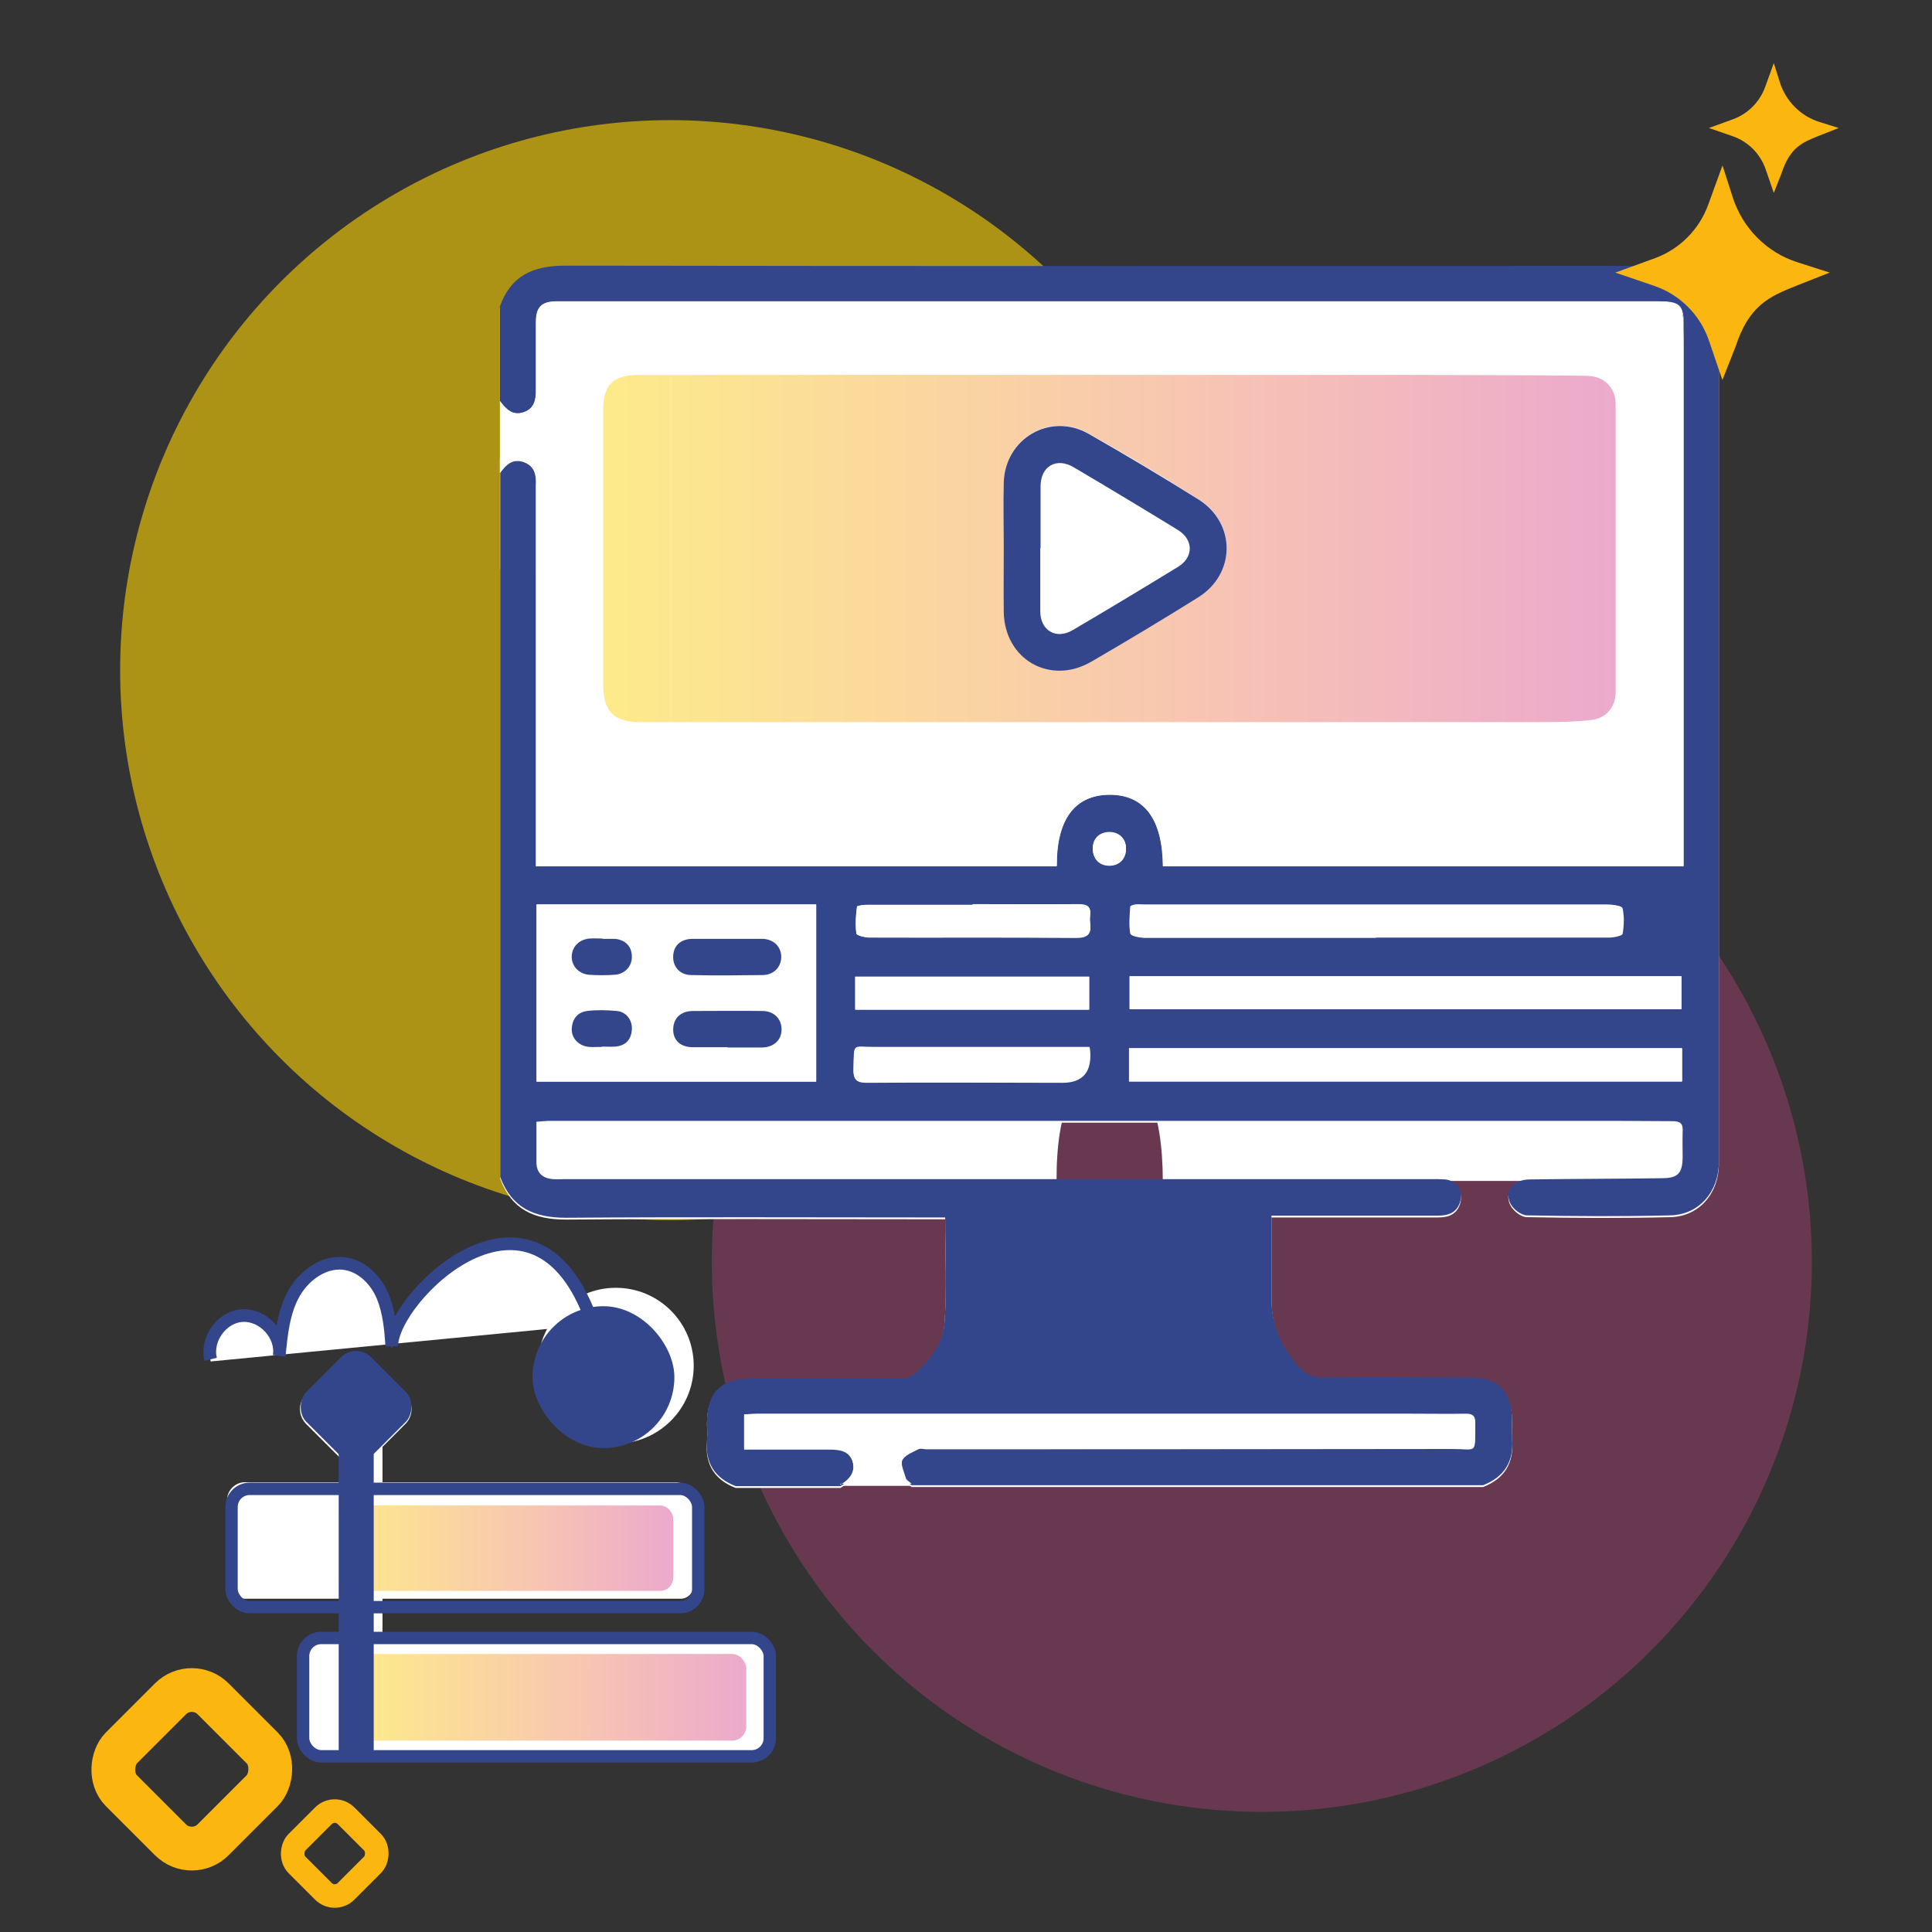 <svg xmlns="http://www.w3.org/2000/svg" xmlns:xlink="http://www.w3.org/1999/xlink" id="Layer_1" viewBox="0 0 64 64"><rect x="0" y="0" width="64" height="64" fill="#333333" stroke="none"/><defs><style>.cls-1{fill:url(#linear-gradient);}.cls-1,.cls-2,.cls-3{opacity:.46;}.cls-4{stroke-width:.42px;}.cls-4,.cls-5{stroke:#33468c;}.cls-4,.cls-5,.cls-6,.cls-7{fill:none;stroke-miterlimit:10;}.cls-5{stroke-width:.41px;}.cls-8{fill:#fff;}.cls-9{fill:#fcb610;}.cls-10{fill:#33468c;}.cls-6{stroke-width:1.45px;}.cls-6,.cls-7{stroke:#fcb610;}.cls-11{fill:#d44490;opacity:.33;}.cls-7{stroke-width:.78px;}.cls-2{fill:url(#linear-gradient-3);}.cls-3{fill:url(#linear-gradient-2);}.cls-12{fill:#fad003;opacity:.61;}</style><linearGradient id="linear-gradient" x1="19.97" y1="18.17" x2="53.52" y2="18.17" gradientUnits="userSpaceOnUse"><stop offset=".02" stop-color="#fad003"></stop><stop offset=".6" stop-color="#ee7e59"></stop><stop offset="1" stop-color="#d44490"></stop></linearGradient><linearGradient id="linear-gradient-2" x1="11.22" y1="51.28" x2="22.29" y2="51.28" xlink:href="#linear-gradient"></linearGradient><linearGradient id="linear-gradient-3" x1="11.8" y1="56.22" x2="24.72" y2="56.22" xlink:href="#linear-gradient"></linearGradient></defs><circle class="cls-12" cx="22.2" cy="22.2" r="18.22"></circle><circle class="cls-11" cx="41.8" cy="41.8" r="18.22"></circle><path class="cls-8" d="m16.56,13.36v-3.15c.37-1.03,1.11-1.35,2.17-1.35,12.07.02,24.14.01,36.2.01,1.36,0,2.01.65,2.01,2,0,7.07,0,14.14,0,21.21,0,2.16,0,4.31,0,6.47,0,.98-.65,1.74-1.59,1.77-1.59.04-3.18.03-4.77,0-.19,0-.46-.21-.55-.4-.21-.43.1-.78.64-.79,1.46-.02,2.92-.02,4.38-.04.53,0,.68-.16.69-.68,0-.29-.01-.58,0-.87.02-.27-.09-.34-.34-.34-.63,0-1.26-.01-1.89-.01-11.77,0-23.53,0-35.3,0-.14,0-.28.02-.44.03,0,.48,0,.91,0,1.34,0,.35.2.53.54.56.14.01.29,0,.43,0,9.56,0,19.11,0,28.67,0,.16,0,.32,0,.47.01.4.05.61.39.48.77-.12.34-.39.43-.72.43-1.7,0-3.39,0-5.09,0-.14,0-.28,0-.43,0,0,.95,0,1.85,0,2.74,0,.89.33,1.66.95,2.31.2.21.41.31.72.31,1.64-.02,3.29-.01,4.93,0,.89,0,1.36.48,1.37,1.36,0,.22-.02.45,0,.67.06.75-.25,1.26-.96,1.54h-18.93c-.07-.06-.17-.11-.19-.18-.07-.21-.19-.47-.12-.64.07-.17.34-.27.53-.37.07-.04.18,0,.27,0,5.8,0,11.59,0,17.39-.01.89,0,.77.2.79-.83,0-.23-.09-.29-.31-.29-.59,0-1.18,0-1.77,0-7.24,0-14.49,0-21.73,0-.14,0-.28.01-.41.02v1.12c.96,0,1.89,0,2.82,0,.34,0,.66.04.77.4.11.37-.08.63-.4.81h-3.47c-.7-.27-1.02-.78-.95-1.53.02-.2,0-.39,0-.59,0-.98.46-1.44,1.45-1.44,1.64,0,3.28,0,4.93,0,.16,0,.35-.04.46-.13.54-.47.99-1.05,1.03-1.76.08-1.13.02-2.27.02-3.45h-.42c-4.05,0-8.09-.02-12.14.01-1.06,0-1.8-.33-2.18-1.35V15.73c.19-.27.42-.49.79-.36.36.13.42.43.4.77,0,.09,0,.18,0,.28,0,3.96,0,7.91,0,11.87v.47h17.25c-.01-1.54.59-2.35,1.74-2.37,1.15-.01,1.76.8,1.78,2.37h17.25c0-.18,0-.33,0-.49,0-5.78,0-11.56,0-17.35,0-.77-.11-.87-.9-.87-9.84,0-19.69,0-29.53,0-2.3,0-4.6,0-6.9,0-.51,0-.69.18-.69.69,0,.74,0,1.47,0,2.21,0,.34-.04.64-.4.77-.37.13-.59-.09-.79-.36Z"></path><path class="cls-8" d="m17.77,35.9h9.26v-5.87h-9.26v5.87Z"></path><path class="cls-8" d="m37.42,32.41v1.09h18.28v-1.09h-18.28Z"></path><path class="cls-8" d="m37.4,35.89h18.32v-1.1h-18.32v1.1Z"></path><path class="cls-8" d="m45.57,31.12c.78,0,1.55,0,2.33,0,1.8,0,3.6,0,5.4,0,.16,0,.43-.06.45-.12.05-.28.06-.58,0-.85-.02-.08-.34-.11-.52-.11-5.1,0-10.19,0-15.29,0-.11,0-.21,0-.31,0-.06,0-.17.04-.17.07-.02.3-.05.6,0,.89.01.07.31.13.48.13,2.55,0,5.1,0,7.65,0Z"></path><path class="cls-8" d="m28.33,33.51h7.75v-1.09h-7.75v1.09Z"></path><path class="cls-8" d="m36.09,34.76h-.48c-2.21,0-4.42,0-6.63,0-.76,0-.68-.16-.7.72-.01.34.08.45.44.45,2.16-.02,4.31,0,6.47,0q1.06,0,.91-1.16Z"></path><path class="cls-8" d="m32.22,30.03c-1.16,0-2.31,0-3.47,0-.13,0-.36.03-.36.06-.04.29-.06.6-.02.89,0,.07.28.13.44.13,2.27,0,4.55,0,6.82.01.38,0,.54-.12.48-.49-.01-.08-.01-.16,0-.24.04-.29-.08-.38-.38-.38-1.17.01-2.34,0-3.51,0Z"></path><path class="cls-8" d="m36.75,28.73c.33,0,.56-.23.55-.57,0-.32-.23-.53-.55-.53-.32,0-.54.21-.55.53,0,.34.21.57.55.57Z"></path><path class="cls-8" d="m16.56,15.2c.2.41.42.76.79.55.36-.2.41-.68.4-1.2,0-1.14,0-2.29,0-3.43,0-.79.18-1.06.69-1.06,2.3,0,4.6,0,6.9,0,9.84,0,19.69,0,29.53,0,.78,0,.9.17.9,1.36,0,8.98,0,17.97,0,26.95,0,.24,0,.48,0,.75h-17.25c-.01-2.45-.62-3.7-1.78-3.68-1.15.02-1.75,1.29-1.74,3.68h-17.25v-.73c0-6.15,0-12.29,0-18.44,0-.14,0-.29,0-.43.02-.53-.04-1-.4-1.2-.37-.21-.59.14-.79.55v-3.68Z"></path><path class="cls-8" d="m27.84,49.25c.32-.18.51-.44.4-.81-.11-.36-.43-.4-.77-.4-.93,0-1.86,0-2.82,0v-1.12c.14,0,.28-.02.41-.02,7.24,0,14.49,0,21.73,0,.59,0,1.18.01,1.77,0,.21,0,.31.06.31.29-.02,1.03.11.83-.79.83-5.8,0-11.59,0-17.39.01-.09,0-.2-.03-.27,0-.2.11-.47.2-.53.37-.07.17.06.43.12.64.02.07.13.12.19.18h-2.37Z"></path><path class="cls-8" d="m17.77,35.9v-5.87h9.26v5.87h-9.26Zm6.33-4.73c-.39,0-.79,0-1.18,0-.38,0-.61.22-.63.56-.02.35.22.63.6.64.79.02,1.58.02,2.37,0,.38,0,.63-.28.61-.63-.01-.33-.25-.56-.63-.57-.38-.01-.76,0-1.14,0Zm-.02,3.59c.38,0,.76,0,1.14,0,.39,0,.64-.25.64-.6,0-.35-.25-.6-.64-.61-.76-.01-1.52-.01-2.29,0-.42,0-.67.26-.66.62,0,.35.24.57.65.58.38,0,.76,0,1.14,0Zm-4.15,0c.14,0,.29,0,.43,0,.33-.03.53-.21.56-.54.03-.32-.18-.61-.5-.64-.32-.03-.66-.04-.98,0-.32.04-.5.27-.51.6-.01.31.24.56.57.59.14.01.29,0,.43,0Zm.02-3.58c-.14,0-.29,0-.43,0-.34.02-.57.26-.59.57-.02.32.23.6.57.63.29.02.58.02.86,0,.35-.03.58-.3.56-.63-.02-.32-.24-.54-.58-.56-.13,0-.26,0-.39,0Z"></path><path class="cls-8" d="m37.42,32.41h18.28v1.09h-18.28v-1.09Z"></path><path class="cls-8" d="m37.4,35.89v-1.1h18.32v1.1h-18.32Z"></path><path class="cls-8" d="m45.57,31.12c-2.55,0-5.1,0-7.65,0-.17,0-.47-.06-.48-.13-.05-.29-.02-.59,0-.89,0-.03.11-.06.17-.07.1-.01.21,0,.31,0,5.1,0,10.19,0,15.29,0,.18,0,.5.04.52.11.06.27.05.57,0,.85-.01.07-.29.12-.45.12-1.8,0-3.6,0-5.4,0-.78,0-1.55,0-2.33,0Z"></path><path class="cls-8" d="m28.33,33.51v-1.09h7.75v1.09h-7.75Z"></path><path class="cls-8" d="m36.09,34.76q.15,1.16-.91,1.16c-2.16,0-4.31,0-6.47,0-.36,0-.45-.11-.44-.45.03-.88-.06-.72.7-.72,2.21,0,4.42,0,6.63,0h.48Z"></path><path class="cls-8" d="m32.22,30.03c1.17,0,2.34,0,3.51,0,.29,0,.42.09.38.38-.01.08-.01.16,0,.24.06.38-.1.5-.48.49-2.27-.02-4.55,0-6.82-.01-.15,0-.43-.07-.44-.13-.04-.29-.02-.6.02-.89,0-.04.23-.06.36-.06,1.16,0,2.31,0,3.47,0Z"></path><path class="cls-8" d="m36.75,28.73c-.33,0-.56-.23-.55-.57,0-.32.23-.53.55-.53.32,0,.54.21.55.53,0,.34-.22.57-.55.57Z"></path><path class="cls-8" d="m24.11,31.17c.38,0,.76,0,1.14,0,.37.01.61.24.63.57.01.35-.23.62-.61.63-.79.01-1.58.02-2.37,0-.38,0-.62-.28-.6-.64.02-.34.25-.55.63-.56.39,0,.79,0,1.18,0Z"></path><path class="cls-8" d="m24.09,34.75c-.38,0-.76,0-1.14,0-.41,0-.65-.23-.65-.58,0-.37.24-.62.66-.62.76,0,1.53-.01,2.29,0,.39,0,.64.26.64.61,0,.35-.25.59-.64.6-.38,0-.76,0-1.14,0Z"></path><path class="cls-8" d="m19.94,34.75c-.14,0-.29.01-.43,0-.33-.03-.58-.28-.57-.59.01-.33.19-.56.51-.6.32-.04.65-.03.98,0,.33.03.53.32.5.64-.03.33-.23.52-.56.54-.14.01-.29,0-.43,0Z"></path><path class="cls-8" d="m19.96,31.17c.13,0,.26,0,.39,0,.35.02.57.24.58.56.02.33-.21.6-.56.63-.29.02-.58.02-.86,0-.35-.03-.59-.31-.57-.63.02-.31.25-.54.59-.57.14-.01.29,0,.43,0Z"></path><path class="cls-8" d="m6.98,45.1c-.17-.66.37-1.42,1.06-1.45s1.31.65,1.21,1.33c.07-.71.14-1.45.49-2.07s1.05-1.11,1.75-.97c.55.11.98.57,1.19,1.08s.26,1.08.3,1.64c-.02-1.59,4.71-6.3,6.64-.78"></path><path class="cls-8" d="m24.95,54.25h-12.28v-1.29h9.88c.23,0,.42-.19.42-.42v-2.84c0-.33-.27-.6-.6-.6h-9.7v-1.17l.76-.76c.27-.27.27-.72,0-.99l-1.15-1.15c-.27-.27-.72-.27-.99,0l-1.15,1.15c-.27.27-.27.72,0,.99l1.15,1.15s.06.04.09.06v.72h-3.26c-.33,0-.6.27-.6.6v2.66c0,.33.27.6.6.6h3.26v1.29h-.69c-.33,0-.6.27-.6.6v2.66c0,.33.27.6.6.6h14.25c.33,0,.6-.27.6-.6v-2.66c0-.33-.27-.6-.6-.6Z"></path><circle class="cls-8" cx="20.4" cy="45.24" r="2.58"></circle><path class="cls-10" d="m16.56,13.3v-3.15c.37-1.03,1.11-1.35,2.17-1.35,12.07.02,24.14.01,36.2.01,1.36,0,2.01.65,2.01,2,0,7.07,0,14.14,0,21.21,0,2.16,0,4.31,0,6.47,0,.98-.65,1.74-1.59,1.77-1.59.04-3.18.03-4.77,0-.19,0-.46-.21-.55-.4-.21-.43.1-.78.64-.79,1.46-.02,2.92-.02,4.38-.04.53,0,.68-.16.69-.68,0-.29-.01-.58,0-.87.02-.27-.09-.34-.34-.34-.63,0-1.26-.01-1.89-.01-11.77,0-23.53,0-35.3,0-.14,0-.28.02-.44.03,0,.48,0,.91,0,1.34,0,.35.2.53.54.56.14.01.29,0,.43,0,9.56,0,19.11,0,28.67,0,.16,0,.32,0,.47.01.4.05.61.39.48.77-.12.34-.39.43-.72.43-1.7,0-3.39,0-5.09,0-.14,0-.28,0-.43,0,0,.95,0,1.85,0,2.74,0,.89.33,1.66.95,2.31.2.21.41.31.72.31,1.64-.02,3.29-.01,4.93,0,.89,0,1.36.48,1.37,1.36,0,.22-.02.45,0,.67.06.75-.25,1.26-.96,1.54h-18.93c-.07-.06-.17-.11-.19-.18-.07-.21-.19-.47-.12-.64.07-.17.34-.27.53-.37.07-.04.18,0,.27,0,5.8,0,11.59,0,17.39-.01.89,0,.77.2.79-.83,0-.23-.09-.29-.31-.29-.59,0-1.18,0-1.77,0-7.24,0-14.49,0-21.73,0-.14,0-.28.01-.41.02v1.12c.96,0,1.89,0,2.82,0,.34,0,.66.04.77.4.11.37-.08.63-.4.81h-3.47c-.7-.27-1.02-.78-.95-1.53.02-.2,0-.39,0-.59,0-.98.46-1.44,1.45-1.44,1.64,0,3.28,0,4.93,0,.16,0,.35-.04.46-.13.54-.47.99-1.05,1.03-1.76.08-1.13.02-2.27.02-3.45h-.42c-4.05,0-8.09-.02-12.14.01-1.06,0-1.8-.33-2.18-1.35V15.66c.19-.27.42-.49.79-.36.36.13.42.43.4.77,0,.09,0,.18,0,.28,0,3.96,0,7.91,0,11.87v.47h17.25c-.01-1.54.59-2.35,1.74-2.37,1.15-.01,1.76.8,1.78,2.37h17.25c0-.18,0-.33,0-.49,0-5.78,0-11.56,0-17.35,0-.77-.11-.87-.9-.87-9.84,0-19.69,0-29.53,0-2.3,0-4.6,0-6.9,0-.51,0-.69.18-.69.69,0,.74,0,1.47,0,2.21,0,.34-.04.64-.4.77-.37.13-.59-.09-.79-.36Zm1.22,22.53h9.26v-5.87h-9.26v5.87Zm19.64-3.49v1.09h18.28v-1.09h-18.28Zm-.02,3.49h18.32v-1.1h-18.32v1.1Zm8.17-4.77c.78,0,1.55,0,2.33,0,1.8,0,3.6,0,5.4,0,.16,0,.43-.06.45-.12.05-.28.06-.58,0-.85-.02-.08-.34-.11-.52-.11-5.1,0-10.19,0-15.29,0-.11,0-.21,0-.31,0-.06,0-.17.04-.17.07-.02.3-.05.6,0,.89.01.07.31.13.48.13,2.55,0,5.1,0,7.65,0Zm-17.24,2.39h7.75v-1.09h-7.75v1.09Zm7.76,1.25h-.48c-2.21,0-4.42,0-6.63,0-.76,0-.68-.16-.7.72-.01.34.08.45.44.45,2.16-.02,4.31,0,6.47,0q1.06,0,.91-1.16Zm-3.87-4.73c-1.16,0-2.31,0-3.47,0-.13,0-.36.03-.36.06-.04.29-.06.6-.02.89,0,.07.28.13.44.13,2.27,0,4.55,0,6.82.01.38,0,.54-.12.48-.49-.01-.08-.01-.16,0-.24.04-.29-.08-.38-.38-.38-1.17.01-2.34,0-3.51,0Zm4.53-1.29c.33,0,.56-.23.55-.57,0-.32-.23-.53-.55-.53-.32,0-.54.21-.55.53,0,.34.21.57.55.57Z"></path><path class="cls-8" d="m16.56,13.3c.2.27.42.49.79.36.36-.13.41-.44.4-.77,0-.74,0-1.47,0-2.21,0-.51.18-.68.69-.69,2.3,0,4.6,0,6.9,0,9.84,0,19.69,0,29.53,0,.78,0,.9.11.9.87,0,5.78,0,11.56,0,17.35,0,.15,0,.31,0,.49h-17.25c-.01-1.57-.62-2.38-1.78-2.37-1.15.01-1.75.83-1.74,2.37h-17.25v-.47c0-3.96,0-7.91,0-11.87,0-.09,0-.18,0-.28.02-.34-.04-.64-.4-.77-.37-.13-.59.09-.79.36v-2.37Z"></path><path class="cls-8" d="m27.84,49.18c.32-.18.51-.44.4-.81-.11-.36-.43-.4-.77-.4-.93,0-1.86,0-2.82,0v-1.12c.14,0,.28-.02.41-.02,7.24,0,14.49,0,21.73,0,.59,0,1.18.01,1.77,0,.21,0,.31.06.31.29-.02,1.03.11.83-.79.83-5.8,0-11.59,0-17.39.01-.09,0-.2-.03-.27,0-.2.11-.47.2-.53.37-.07.17.06.43.12.64.02.07.13.12.19.18h-2.37Z"></path><path class="cls-8" d="m17.77,35.83v-5.87h9.26v5.87h-9.26Zm6.33-4.73c-.39,0-.79,0-1.18,0-.38,0-.61.22-.63.56-.02.35.22.63.6.64.79.02,1.58.02,2.37,0,.38,0,.63-.28.61-.63-.01-.33-.25-.56-.63-.57-.38-.01-.76,0-1.14,0Zm-.02,3.59c.38,0,.76,0,1.14,0,.39,0,.64-.25.64-.6,0-.35-.25-.6-.64-.61-.76-.01-1.52-.01-2.29,0-.42,0-.67.26-.66.62,0,.35.24.57.65.58.38,0,.76,0,1.14,0Zm-4.15,0c.14,0,.29,0,.43,0,.33-.03.53-.21.56-.54.03-.32-.18-.61-.5-.64-.32-.03-.66-.04-.98,0-.32.04-.5.27-.51.6-.01.31.24.56.57.59.14.01.29,0,.43,0Zm.02-3.58c-.14,0-.29,0-.43,0-.34.02-.57.26-.59.57-.02.32.23.6.57.63.29.02.58.02.86,0,.35-.03.58-.3.56-.63-.02-.32-.24-.54-.58-.56-.13,0-.26,0-.39,0Z"></path><path class="cls-8" d="m37.42,32.34h18.28v1.09h-18.28v-1.09Z"></path><path class="cls-8" d="m37.4,35.82v-1.1h18.32v1.1h-18.32Z"></path><path class="cls-8" d="m45.57,31.05c-2.55,0-5.1,0-7.65,0-.17,0-.47-.06-.48-.13-.05-.29-.02-.59,0-.89,0-.03.11-.06.17-.07.1-.01.21,0,.31,0,5.1,0,10.19,0,15.29,0,.18,0,.5.04.52.11.06.27.05.57,0,.85-.01.07-.29.12-.45.12-1.8,0-3.6,0-5.4,0-.78,0-1.55,0-2.33,0Z"></path><path class="cls-8" d="m28.33,33.44v-1.09h7.75v1.09h-7.75Z"></path><path class="cls-8" d="m36.09,34.69q.15,1.16-.91,1.16c-2.16,0-4.31,0-6.47,0-.36,0-.45-.11-.44-.45.03-.88-.06-.72.7-.72,2.21,0,4.42,0,6.63,0h.48Z"></path><path class="cls-8" d="m32.22,29.96c1.17,0,2.34,0,3.51,0,.29,0,.42.09.38.38-.01.08-.01.16,0,.24.06.38-.1.5-.48.49-2.27-.02-4.55,0-6.82-.01-.15,0-.43-.07-.44-.13-.04-.29-.02-.6.02-.89,0-.04.23-.06.36-.06,1.16,0,2.31,0,3.47,0Z"></path><path class="cls-8" d="m36.75,28.66c-.33,0-.56-.23-.55-.57,0-.32.23-.53.55-.53.32,0,.54.21.55.53,0,.34-.22.57-.55.57Z"></path><path class="cls-10" d="m24.11,31.1c.38,0,.76,0,1.14,0,.37.01.61.24.63.57.01.35-.23.62-.61.63-.79.01-1.58.02-2.37,0-.38,0-.62-.28-.6-.64.02-.34.25-.55.63-.56.39,0,.79,0,1.18,0Z"></path><path class="cls-10" d="m24.09,34.69c-.38,0-.76,0-1.14,0-.41,0-.65-.23-.65-.58,0-.37.24-.62.66-.62.76,0,1.53-.01,2.29,0,.39,0,.64.26.64.61,0,.35-.25.59-.64.6-.38,0-.76,0-1.14,0Z"></path><path class="cls-10" d="m19.94,34.68c-.14,0-.29.01-.43,0-.33-.03-.58-.28-.57-.59.01-.33.19-.56.51-.6.32-.04.65-.03.98,0,.33.03.53.32.5.64-.03.33-.23.52-.56.54-.14.01-.29,0-.43,0Z"></path><path class="cls-10" d="m19.96,31.1c.13,0,.26,0,.39,0,.35.02.57.24.58.56.02.33-.21.6-.56.63-.29.02-.58.02-.86,0-.35-.03-.59-.31-.57-.63.02-.31.25-.54.59-.57.14-.01.29,0,.43,0Z"></path><path class="cls-1" d="m36.8,12.42c3.26,0,6.52,0,9.78,0,.71,0,5.28.01,5.99.03.56.01.95.38.95.94,0,3.18,0,6.36,0,9.54,0,.49-.31.86-.8.92-.52.06-1.05.07-1.57.07-7.4,0-22.52,0-29.92,0-.91,0-1.25-.35-1.25-1.27,0-3.01,0-6.02,0-9.03,0-.89.32-1.2,1.21-1.2,3.92,0,11.69,0,15.61,0Zm-3.55,5.72s0,0,0,0c0,.71-.01,1.42,0,2.13.03,1.56,1.54,2.42,2.9,1.64,1.19-.69,2.37-1.4,3.54-2.13,1.25-.78,1.26-2.45.02-3.24-1.2-.76-2.41-1.49-3.65-2.18-1.28-.72-2.77.15-2.81,1.62-.02.72,0,1.44,0,2.17Z"></path><path class="cls-10" d="m33.25,18.16c0-.72-.02-1.44,0-2.17.04-1.47,1.54-2.34,2.81-1.62,1.23.7,2.45,1.43,3.65,2.18,1.24.79,1.23,2.46-.02,3.24-1.17.73-2.35,1.44-3.54,2.13-1.36.79-2.87-.07-2.9-1.64-.01-.71,0-1.42,0-2.13,0,0,0,0,0,0Zm1.21,0c0,.7,0,1.39,0,2.09,0,.64.53.95,1.08.62,1.16-.68,2.32-1.38,3.48-2.09.53-.32.52-.91-.01-1.23-1.14-.7-2.29-1.39-3.44-2.07-.57-.34-1.1-.04-1.1.63,0,.68,0,1.37,0,2.05Z"></path><path class="cls-4" d="m6.98,45.03c-.17-.66.37-1.42,1.06-1.45s1.31.65,1.21,1.33c.07-.71.14-1.45.49-2.07s1.05-1.11,1.75-.97c.55.11.98.57,1.19,1.08s.26,1.08.3,1.64c-.02-1.59,4.71-6.3,6.64-.78"></path><rect class="cls-5" x="7.67" y="49.32" width="15.46" height="3.92" rx=".6" ry=".6"></rect><rect class="cls-5" x="10.04" y="54.26" width="15.46" height="3.92" rx=".6" ry=".6"></rect><rect class="cls-10" x="17.64" y="43.27" width="4.7" height="4.7" rx="2.35" ry="2.35"></rect><rect class="cls-3" x="11.22" y="49.87" width="11.08" height="2.83" rx=".43" ry=".43"></rect><rect class="cls-2" x="11.8" y="54.79" width="12.92" height="2.87" rx=".47" ry=".47"></rect><rect class="cls-10" x="11.22" y="47.9" width="1.16" height="10.28"></rect><rect class="cls-10" x="10.28" y="45.09" width="3.03" height="3.03" rx=".7" ry=".7" transform="translate(36.41 5.31) rotate(45)"></rect><path class="cls-9" d="m57.05,12.57l-.44-1.29c-.29-.85-.96-1.52-1.81-1.81l-1.29-.44,1.32-.48c.81-.3,1.45-.94,1.75-1.75l.48-1.32.34,1.06c.33,1.02,1.13,1.83,2.15,2.15l1.06.34-1.09.43c-.93.37-1.58.66-2.03,2.03l-.43,1.09Z"></path><path class="cls-9" d="m58.76,6.39l-.27-.78c-.18-.52-.58-.92-1.1-1.1l-.78-.27.8-.29c.49-.18.88-.57,1.06-1.06l.29-.8.2.64c.2.62.68,1.11,1.31,1.31l.64.2-.66.26c-.56.22-.96.4-1.23,1.23l-.26.66Z"></path><rect class="cls-6" x="4.21" y="56.46" width="4.3" height="4.3" rx="1" ry="1" transform="translate(43.3 12.67) rotate(45)"></rect><rect class="cls-7" x="9.93" y="60.25" width="2.3" height="2.3" rx=".53" ry=".53" transform="translate(46.67 10.15) rotate(45)"></rect></svg>